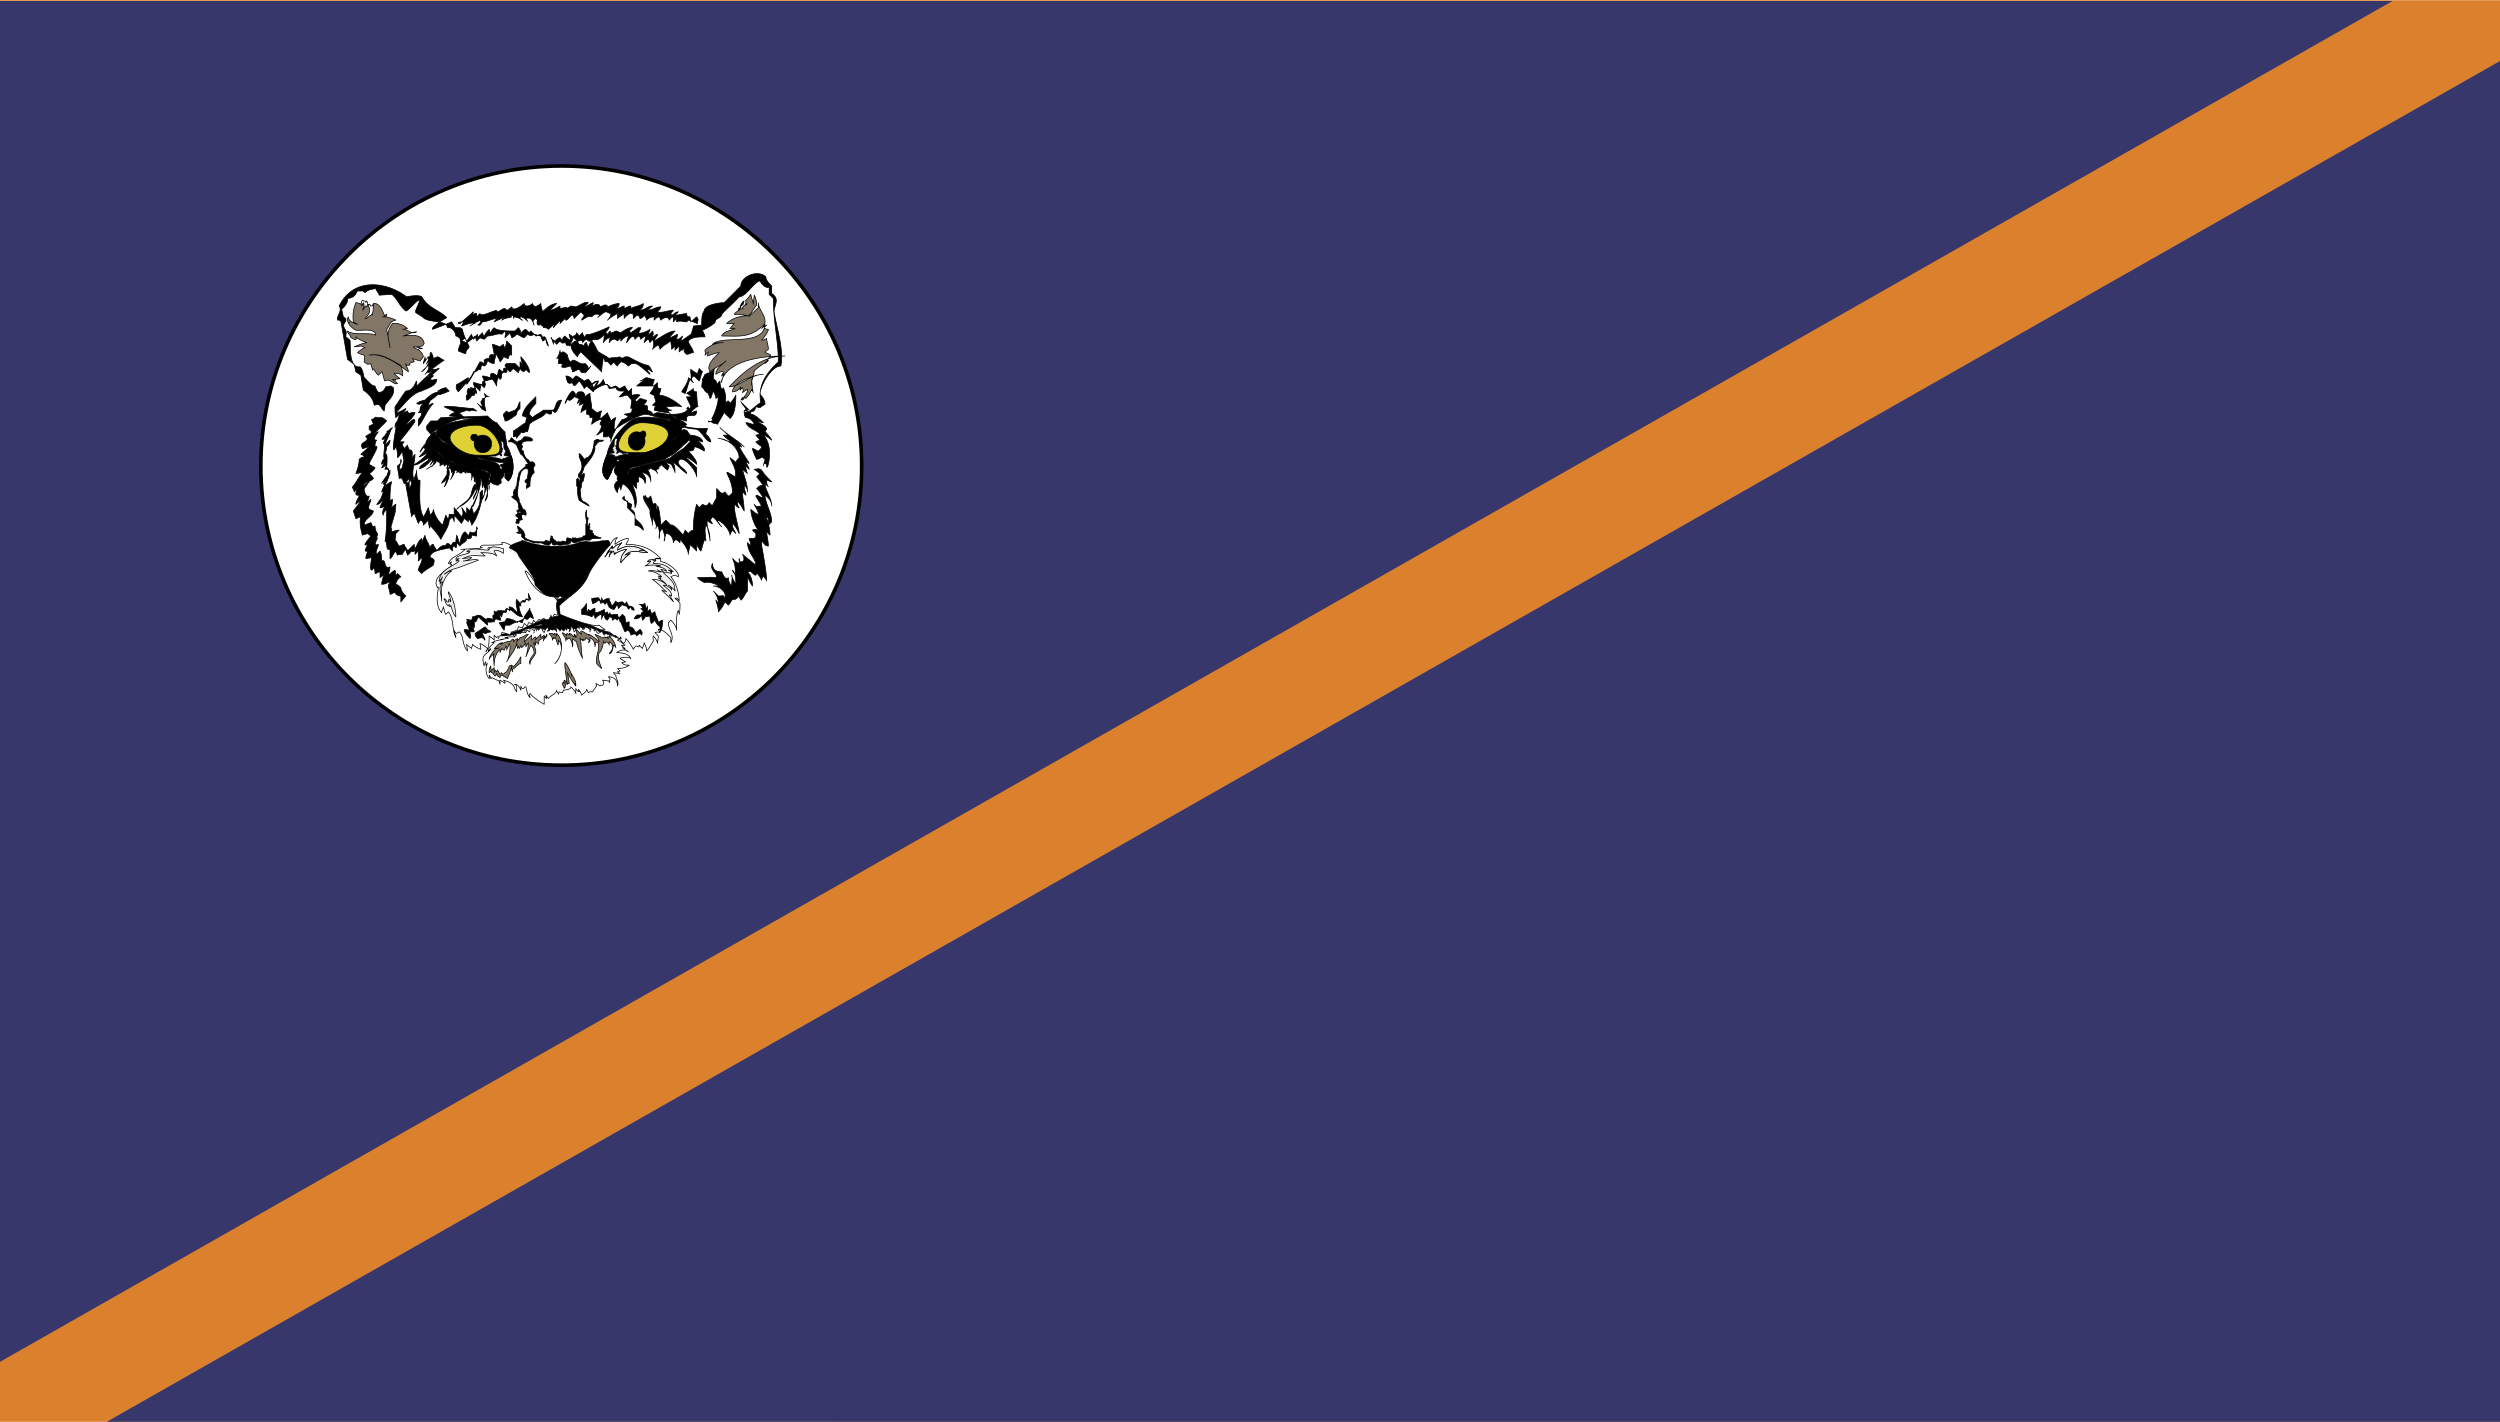 <svg xmlns="http://www.w3.org/2000/svg" width="2500" height="1422" viewBox="0 0 216 122.832"><path fill-rule="evenodd" clip-rule="evenodd" fill="#db812e" d="M0 0h216v122.832H0V0z"/><path d="M216 122.832H9.216L216 5.256v117.576zM0 .072h206.713L0 117.648V.072z" fill-rule="evenodd" clip-rule="evenodd" fill="#37376c"/><path d="M48.528 14.328c14.256 0 25.92 11.664 25.92 25.92 0 14.328-11.664 25.849-25.92 25.849-14.328 0-25.992-11.521-25.992-25.849 0-14.256 11.664-25.92 25.992-25.92z" fill-rule="evenodd" clip-rule="evenodd" fill="#fff" stroke="#000" stroke-width=".312" stroke-linecap="round" stroke-linejoin="round" stroke-miterlimit="2.613"/><path d="M39.744 27.937l1.152-1.008c0 .144-.288.432-.288.432.144-.144.288-.288.576-.288v.288l.288-.288c.072.432 1.656-.576 1.44-.144.288 0 .432-.288.72-.288l.144.144c.144 0 .432-.288.432-.288.144.432.72 0 1.08-.288 0 .288.432.288.72 0 .144.432.432.216.72 0 0 .288.144.576.144.72.288-.288.792-.72 1.224-.72l-.576.576c.288 0 .72-.288.864-.36v.216c.144 0 .792-.216.504 0 .144 0 .432-.216.432-.216.144 0 .288.072.432.072.288-.072.792-.504 1.08-.36l-.36.36c.216 0 .504-.288.792-.36 0 .072-.144.288-.144.36.288-.288.72-.288.72 0 .288-.072.432-.288.648-.072l-.216.216c.216-.144.792-.432 1.224-.432 0 .216-.144.288-.144.432.144 0 .432-.216.576-.216v.216c.072 0 .36-.216.576-.216v.216c.216-.144.792-.216 1.08-.432 0 .288-.144.432-.288.576.432 0 .648-.36 1.08-.36l-.432.36c.432 0 .72-.288 1.152-.288 0 .144-.288.432-.288.432.288.144 1.008-.144 1.368-.144l-.216.288.072.144c.145 0 .288-.288.576-.288l-.288.288c.288 0 .864-.144 1.008-.144 0 .288.144.288.288.288 0 .144.072.288.072.432l.504-.432c.216.288.072.288.072.576-.072 0-.648-.288-.792-.288l-.144.144c-.288 0-.576-.144-.864 0v-.288l-.288.288v-.433c-.145 0-.36.288-.36.288 0-.288-.432-.288-.72 0-.144-.432-.288-.288-.576 0v-.288c-.288 0-.576.144-.648.288 0-.144-.144-.288-.144-.432 0 0-.288.288-.432.288-.144-.432-.288-.288-.576 0v-.288c-.144-.432-.72.144-.792.288v-.432c-.145.144-.432.288-.576.432v-.432c-.288.144-.72.432-.864.576.144-.144.288-.288.288-.576-.144 0-.288-.144-.432-.144-.216 0-1.08.864-.504.288-.288-.144-.432-.144-.72.144-.288-.144-.576.144-.864.288 0-.144.216-.288.216-.432l-.288-.288-.576.576c-.144-.72-.432.144-.72.144l-.072-.144-.432.432c.216-.576-.432.216-.576.36 0-.144.144-.216.144-.36l-.576.504c-.144-.144-.216-.144-.432-.144 0-.144-.072-.216-.072-.36v.216c-.144-.072-.288-.36-.432-.504 0 0-.144.432.144.432l.144-.144-.432-.432c-.288.144-.288.288-.144.576-.144-.432-.288-.72-.72-.576.432.648 0-.144-.504-.144 0 .144.072.288.216.288-.216-.144-.792-.432-.792-.144.144-.432-.288-.144-.576-.144 1.008 0 0 0-.432.288l.288-.288-.936.432.216-.288c-.36 0-.792.288-1.224.288l-.216.288c-.432 0 .072 0 .072-.432a3.88 3.88 0 0 0-.936.504s.288-.216.432-.216c-.288-.145-.864.144-1.152.216 0-.072.144-.216.144-.36-.432 0-.576.145-.288.145zm9.432 1.943c.144-.288.36-.576.36-.864a.31.31 0 0 0 .288-.288l.216.288.288-.288c0 .144.144.288.144.432l.216-.288c.144.144 1.512-.432 1.944-.648 0 .216-.288.36-.288.504l.144.144.216-.288c.144.288.144.145.504 0 .144 0 .288.145.432.145.216-.145.72-.504 1.008-.432l-.288.288.144.145.648-.432h.216c0 .144-.216.432-.216.432.216.144.792-.145 1.008-.288 0 .144-.144.288-.144.432.144 0 .36-.288.36-.288.144.288 0 .288 0 .576 0 0 .288-.288.432-.288 0 .144-.288.432-.288.576.504-.288 1.296-.864 1.8-.864l-.504.576c.216 0 .648-.288.72-.288 0 .144-.072.288-.072.432.216 0 .36-.144.504-.288 0 .144-.145.288-.145.432.145 0 .216-.144.36-.144.144.288 0 .288.288.288-.144.144-.432.576-.504.648.216-.288-.288.144-.288.144v-.506l-.36.36v-.36l-.288.288c0-.288-.072-.576-.072-.72-.288.144-.648.504-.288.144-.144.144-.504.36-.648.576 0-.216-.144-.288-.144-.432-.072.144-.36.216-.504.432a.918.918 0 0 0 0-.864l-.216.288c-.144-.432-.216-.288-.504 0 0-.144.145-.432.145-.576-.145 0-.433.288-.433.288-.144-.432-.216-.288-.504 0-.144-.576-.504 0-.72.288 0-.144.144-.432.144-.576-.288 0-.504.288-.648.432v-.288l-.288.288c-.288-.288-.504-.144-.72.144 0-.144.072-.288.072-.432-.216 0-.504.288-.576.432.072-.288.072-.576.072-.72-.216.288-.576.576-.864.432-.36.144-.36.288-.648 0-.144 0-.36.288-.36.288 0-.432-.36 0-.648-.144l-.503.432zm-1.512-.72c0 .144.144.432.144.576 0-.432.144-.144.288 0l.288-.288c.216.288.216.144.504.144 0 .288.144.288.432.144 0 .432.288.792.576 1.08 0-.144.288-.432.288-.432l1.8 1.728c0-.504.144-1.008.144-1.44 0 .144.144.432.144.576.216-.144.36.145.504.288l.288-.288c0 .145.288.36.288.36 0-.072.288-.36.288-.36.288 0 .576.288.648.36l.288-.216h.288c.288 0 1.08.792 1.296.936 0-.144-.216-.216-.216-.432.216 0 .288.216.432.216-.144-.216-.216-.504-.432-.576-.36 0-1.368-.576-1.656-.72H54c-.216.144-.216.144-.504 0-.288.144-.576 0-.864.144-.36-.288-.792-.432-1.224-.792.145.072.288.36.432.504-.288-.432-.432-.936-.72-1.224a1.1 1.1 0 0 0-.288.72c0-.216-.144-.432-.144-.576-.144 0-.216.144-.216.288-.216-.144-.288-.144-.432-.144-.144-.288-.576-.72-.864-.864 0 .144.144.432.144.576-.144-.144-.432-.288-.504-.432-.216.144-.216.288-.216.432l-.216-.288c-.145 0-.432.288-.432.288-.288-.144-.432-.288-.288-.288zm1.224 3.312c.144.576.144.72.576.576.144.504.288.144.576-.144.144.144.432.576.432.648l.216-.216.576.504c.144-.288-.144-.792-.432-1.08-.144 0-.288.144-.36.144-.216-.144-.576-.432-.72-.432l-.288.288c-.144-.144-.288-.288-.576-.288zm-.504-2.232c0 .144-.145.576-.288.72.288-.144.144.145.144.433.145 0 .36 0 .36.144l-.072.072c0 .288.648 0 .792 0 0 .216.144.288.144.504.144 0 .432-.216.576-.216l.216.288h.288c.144 0 .864-1.08.288-.288 0-.288-.144-.36-.288-.504-.504.144-.648-.288-1.08-.288l-.144.144c-.144 0-.288-.432-.288-.576 0 0-.216-.288-.432-.288 0-.001-.216.287-.216-.145z" fill-rule="evenodd" clip-rule="evenodd" stroke="#000" stroke-width=".062" stroke-linecap="round" stroke-linejoin="round" stroke-miterlimit="2.613"/><path d="M53.064 37.224c0-.576 0-.72.144-1.152-.144 0-.432.288-.432.288 0-.144-.288-.576-.288-.72-.144.144-.504.432-.648.576 0-.144 0-.432.144-.72-.144 0-.288.144-.432.144l-.432-.36c0-.432-.144-.864-.144-1.296-.144 0-.432.288-.432.288 0-.145-.072-.432-.288-.432h-.216c-.144 0-.288.288-.288.432 0-.288-.144-.432-.288-.504-.288.216-.576.792-.648 1.08 0 0 .216-.288.216-.432.145.288.288.145.576-.144.144 0 .288.144.432.144 0 .145-.144.288-.144.432l.288-.288c0 .144-.144.288-.144.432.144 0 .216-.144.432-.144-.216.288-.216.576-.288.792.072-.144.36-.216.504-.36v.504c.144 0 .288 0 .288.288.432-.144.144.288.144.576.144-.144.576-.432.864-.432 0 .144-.144.288-.144.432.288.144 0 .576-.288.936.144-.072.432-.288.576-.36v.504h.36c.288-.216.432-.648.576-.504zm5.832-3.384c.144-.288.576-.792.576-1.224.432.432.144-.432.216-.72.216.216.504.288.576.432 0-.144.144-.432.144-.504l.288.288c-.144.216-.144.504-.288.792l-.432-.432c-.288.144-.288.288-.072.576l-.288-.288c-.144.288-.288 1.008-.432 1.224l-.288-.144zm1.728-.432l.216.216c0 .145.144.145.144.216l.216.144.145.432c.144 0 .216-.647.288-.647 0 .072.216.359.216.647.504-.576-.072 1.44-.36 1.729.288.144-.288.432-.288.216l.288.072c0 .144.504.144.504.216 0-.072.576-.937.576-1.08 0 .144.504.504.504.576.432-.36.504-1.296.504-2.017-.072.145-.359.576-.504.72-.144-.288-.144-.288-.432 0 .144-.576 0-1.008-.144-1.368-.144.36-.288-.145-.288-.576l-.288.288c0-.288-.144-.432-.288-.432 0-.288.072-.792.072-.936 0 .144-.36.288-.504.432 0-.144-.288.144-.288.072l-.216.432-.073.648zm-4.104 2.016c.144-.576.144-.288-.144-.432l.288-.288c0-.144-.144-.432-.144-.576-.144 0-.288-.144-.36-.144.072-.144.36-.432.36-.648h-1.512c.144-.144.576-.432.72-.576-.144 0-.288.144-.432.144.144 0 .432-.288.576-.288.072 0 .36.144.648.144 0 .144-.144.432-.144.576.144 0 .432-.288.432-.288 0 .432 0 .504.288.504 0 .216-.144.432-.144.576.576 0 1.512.576 1.944 1.008-.432-.144-.936 0-1.368 0 .144.144.288.288.504.288-.072 0-.216.072-.36.072l.288.288c.36 0 1.512 0 1.512-.648l-.144.144c.144 0 .36 0 .36-.144s-.36-.72-.36-.864h.576c-.216 0-.432-.288-.576-.288.144-.144.36-.216.576-.432 0 .216.072.288.288.288 0 .432.072 1.008.072 1.296.288-.288-.576.36-.576.504.216 0 .288-.144.504-.144 0 .72-.72.144-.864.576v.288c-.144 0-.432-.144-.72-.144-.288-.288-.576-.288-.792-.576-.432 0-1.008-.144-1.296-.216zm-1.944.216c0-.216.144-.504-.072-.36 0-.288.072-.432.072-.72l-.36-.433c-.288 0-.433.145-.72.145l.504-.503c-.36 0-.648.072-.792-.288-.144 0-.432.072-.576.072 0-.072-.144-.216-.144-.36-.36 0-.936.288-1.224.576 0-.288.288-.72.432-.864-.288 0-.432.144-.576.288.144 0 .432-.288.576-.288 0 .144-.144.288-.144.432.288-.144.432-.288.576-.576 0 .144.144.288.144.432.216 0 .36.144.504.288.144 0 .288-.145.432-.145l.288.216c.144 0 .432-.216.504-.216 0 .145.288.433.288.504l.288-.288v.576c.288 0 .432-.144.72 0l-.432.433.145.144.288-.288c.144 0 .432.145.576.145 0 .144-.288.432-.288.432.144 0 .36 0 .36.144v.288c-.001.214-1.081.07-1.369.214zm4.248-6.119c.288-.288.72-.504.937-.72 0-.216.144-.432.144-.648.144 0 .504-.072.72-.072 0-.432 0-1.008.216-1.224 0-.504 1.224-.72 1.728-.72l1.44-1.44c0-.864 1.512-1.44 2.16-.792 0 .288.288.576.504.792v.648c.792.504.144 1.08.216 1.656.216 1.296.864 3.24.576 4.608-.864 0-1.8 1.8-1.8 2.448.216.216.432.504.432.864a2.21 2.21 0 0 0-.432.288c-.144 0-.216-.072-.36-.072-.072.216-.144.504-.504.36.36-.288.648-.576.936-.72-.288-1.44.432-2.52 1.512-3.528 0-1.8-.432-3.456-.432-5.472l-.36-.36v-.577c-.36 0-.576-.216-.792-.576-.432 0-1.224 1.368-1.8 1.368-.72.792-.936.864-1.512 1.512 0 .36-.576.288-.576.72-.36.288-.72.504-1.08.648 0 .072.216.432.216.576-.504 0-1.152 0-1.44.36 0 .288.432.648.432 1.008-.216 0-.36.144-.576.144l-.216-.216v-.432h-.36c0-.072-.144-.216-.144-.288.143-.143.215-.143.215-.143zm-.144 7.127c.792.36 1.584.36 2.448.36 0 .072-.144.288-.144.504.144.072.432.432.432.648-.432 0-.792-.936-1.224-1.08-.36-.072-.936 0-1.512-.432zm-6.192 2.52c-.216.576-.72 1.584-.144 2.16 0 0 .072.072.144.072.144-.216.216-.432.36-.648 0-.288.216-.432.504-.647v-.216c-.072-.072-.072-.144-.144-.216-.36 0-.576-.072-.72-.216v-.289zm2.808 0l2.52-1.152c-.288.36-.72.72-1.152.864-.36.144-1.008.288-1.44.432 0-.072.072-.216.072-.144zm-1.8 2.304c-.576.288-.432.72-.144 1.08 0-.216.144-.504.144-.648 0 .144.144.288.144.432 0-.144.144-.432.144-.576.72.432 1.08 1.224 1.08 2.088.288-.576 0-1.512-.288-2.088l.432.432v-.576c.288.144.144-.288.144-.432.288 0 .576.288.576.576.144-.432 0-.648-.288-.936.432 0 .792.36.792.792 0-.432-.072-.72-.288-1.08.216 0 .216 0 .216-.144.216.216.504.144.648.504 0-.072-.144-.288-.144-.36.144 0 .288 0 .288-.288.144 0 .144 0 .144-.144l.576.504c0-.072.144-.216.144-.36l-.288-.288c.144 0 .432.145.504.145 0 .144.288.504.288.72 0-.288 0-.72-.288-1.008.432.288.864.792 1.296 1.08 0-.36-.864-.648-.72-1.08l.144-.144c.576-.144 1.44 1.152 1.44 1.512v-.792l-1.008-.937c.288.072.72.36 1.008.648 0-.432-.504-.864-.72-1.152.432 0 .504-.072.504-.36.288 0 .72.288.864.36.144-.216-.288-.648-.576-.936.144 0 .288.144.432.144 0-.432-.792-.576-1.08-.576l-.144.145c0 .144.144.288.144.432-.576.576-.864 1.008-1.656 1.368.216-.288.792-.576 1.08-.792 0 0-.144.432-1.08.792-1.152.432-2.52.576-3.672 1.08v.576c-.288.287-.792.287-.792.287zm.288 1.512c0 .144.216.288.433.288v.576l.647.648v.864c.288 0 .576.288.72.432 0-.432-.432-.72-.72-1.008 0-.36 0-.648-.36-.792 0-.144.072-.288.072-.432-.288-.145-.648-.288-.648-.72-.144.288 0 .144-.144.144zm10.224-8.28l.72.72c-.288-.144-.432 0-.432.216.144 0 .432-.144.576-.144v.432c0-.432.792.288 1.08.576-.144 0-.432-.144-.576-.144.144.144.864.432.864.72l-.144.144c0 .072.576.648.576.792-.144-.144-.576-.432-.72-.432 1.008 1.008.288 3.312.288 2.664 0-.288-.288-.288-.288 0 0-.144.145-.432.145-.576l-.288-.216c0 .072-.288.216-.432.216-.072-.144-.36-.72-.36-.936.144 0 .36.216.504.216 0 0 .288-.216.288-.36-.144-.144-.432-.288-.504-.432.072 0 .216-.144.36-.144l-.36-.432c.072 0 .216-.072.36-.072-.36-.432-.936-.432-1.224-1.008.288 0 .432.144.72.144 0-.144-.288-.432-.288-.432.144.144-.144-.144-.432-.144-.144-.144-.144-.432-.144-.576h.288l-.577-.792zm-8.28 8.065c.216.359.216.359.504.072 0 .144.144.432.144.72.576-.288.144.432.432.432v-.288c.144 0 .288 1.512.288 1.656l.432-.432.432.432c.216-.144.792.576 1.08.864 0-.144.144-.288.144-.432l.288.288s.216-.288.432-.288c0-.72.072-1.512.288-2.231l.216.288.288-.288c.288.144.432.144.576-.145l.288.288c0-.144.288-.576.36-.72v-.792c.288.288.432.576.72.288 0 .072.288.36.288.36.144 0 .36-.288.36-.288 0-1.44-1.224-2.304.216-1.368.216-.576-.288-1.224-.432-1.656.145.144.432.288.504.432 0-.144.288-.432.288-.432 0-.792-.936-1.656-1.8-1.656.432 0 .72.288 1.152.288-.288-.144-.576-.432-.72-.576h.432l-.72-.647c.576.576 1.512 1.08 2.088 1.656-.144-.144-.576-.432-.72-.576.145.144.864.936.288.432 0 .432 1.44 2.16.576 1.368 0 .144.288.576.288.72l-.288-.288c0 .145 0 .36.144.648l-.432-.36c.144.648.432 1.224.432 1.944 0-.288-.144-.432-.288-.576 0 .432.144.576.144.864l-.288-.288c0 .504.144 1.08.144 1.656-.144-.288-.432-.72-.576-.864 0 .144 0 .432.144.576-.144 0-.36-.288-.36-.288-.216.288.36 2.088.36 2.52-.144-.288-.36-.72-.576-.864-.072.288.216.72.288.864l-.288-.288s-.216.288-.216.432c0-.432-.72-1.296-1.152-1.296.144.144.288.432.432.576-.288-.288-.504-.72-.792-.864-.216.288-.216.288 0 .576-.216 0-.432-.288-.432-.288-.144.432.216 1.296.216 1.8 0-.432-.072-1.08-.36-1.368-.144.432 0 .936 0 1.368-.144-.432-.288.576-.432.864-.145-.144-.288-.432-.36-.576v.576l-.576-.576c0 .288-.144.576-.144.864 0-.432-.432-1.008-.72-1.296v.288c-.288-.288-.432-.36-.576 0 0-.36-.216-.792-.648-.792 0 .144-.144.432-.144.648.144-.216 0-.648-.145-1.08-.288.288-.288.432-.288.864.144-.432-.144-1.584-.288-.864.144-.288-.144-.72-.288-1.008v.72c0-.432-.216-.72-.216-1.08v-.72c0 .288.072.576.072.864 0-.576-.648-1.008-.648-1.584.144 0 .648.288.144.288.145-.002.217.142.001-.361zm10.08-2.161c.144.288.576.72.864 1.008-.144 0-.288-.144-.432-.144 0 .144 0 .432.145.576l-.288-.288c0 .576.576 1.224.576 1.944 0-.432-.288-.72-.576-.936 0 .647.576 1.512.576 2.304l-.288.288v-.576l-.288-.288c.288.432.432 1.296.432 1.728l-.288-.288c0 .288.145.792.145 1.224-.288 0-.288-.144-.576-.432v.432s.432 2.232.432 3.024v-.072s-.288-.288-.288-.432c0 .144-.144.216-.144.432 0 0-.288-.576-.432-.576l-.072.144c-.288 0-.288-.432-.72-.288.288.288.432.792.432 1.224-.144-.144-.288-.504-.432-.792v1.224c-.288.288-.288.576-.576.792 0-.072-.145-.216-.145-.36-.144.144-.288.36-.576.288-.072.072-.216.359-.36.504l-.288-.288c-.144.288-.288.576-.576.864 0-.432-.144-.72-.216-1.008l.216.288c0-.359-.144-.792-.432-1.08l.432.432c.576 0 .288-.145.576.144.144-.432-.432-1.008-1.008-1.008h.576c-.36-.144-.936-.432-1.368-.288-.144-.144-.432-.216-.576-.432.432 0 1.296-.072 1.656 0 0-.504-.648-.648-.36-1.224 0 .576.36.72.792.72.144.288.288.72.576.504 0 .288.144.576.288.72 0-.432.072-.72 0-.936 0 .216.288.648.359.792 0-.36 0-.936-.288-1.224 0 .145.216.288.216.432.072-.432 0-1.008-.216-1.44.288.288.72.72.576 0-.144.432.72.432.288-.36l1.152.936c0-.576-.72-1.08-.72-1.944l.288.288c0-.288-.144-.576-.144-.648.144 0 .576.072.576-.216v-.216l-.288-.288c.288-.144.288 0 .504 0-.36-.432-.648-1.296-.648-1.8.144.144.504.432.648.432 0-.288-.216-.576-.36-.864.216.288.36.144.648.144l-.504-.864.072-.072c.144 0 .288.216.576.216-.144-.216-.432-.648-.576-.792.144-.144.288-.288.576-.288-.144-.144-.432-.576-.576-.72l.288-.288c-.144-.072-.36-.288-.504-.36.216 0 .36-.143.648.072zM41.256 45.648c-.216.432-.36.432-.648.288 0 .144-.144.288-.144.36 0-.072-.288-.36-.288-.36-.288.144-.432.792-.432 1.08-.144-.288-.144-.504-.288-.792 0 .072-.072.36-.072.648-.288-.144-.288.144-.432.288-.144-.288-.432-.288-.432 0-.288-.144-.576.144-.792.432 0-.144-.288-.432-.288-.576-.216 0-.288.288-.288.432 0-.432-.432-.864-.432-1.224 0 .072-.288.504-.288.792v-.504c-.288.216-.432.648-.576.936 0-.144-.072-.288-.072-.432l-.576.576c0-.144-.288-.432-.288-.576-.144 0-.288.144-.432.144-.144-.144-.288-.576-.36-.432 0-.145.072-.432.072-.648l.288-.288c-.288 0-.576.145-.648.145 0-.145 0-.432-.144-.432v.288s.648-2.231.432-1.512c0-.144.072-.432.072-.72-.072 0-.36.288-.36.288 0-.144.072-.432.072-.72-.072 0-.216.145-.216.288 0-.576 0-1.368.144-1.8-.144 0-.432.288-.576.288.144-.288.432-.792.432-1.296 0 .864 0-.216-.288-.216 0-.145.145-1.44-.144-1.152 0-.072.144-.36.144-.648.145-.144.288-.288.288-.576l-.432.432c0-.144.648-1.512.432-1.224l.216-.288c-.072 0-.36.288-.504.36.432-.36-.432.576 0 .216-.144.072-.72.648-.144.36 0 .144-.144.288-.144.432.288-.288-.144 1.512.144 1.224-.144.144-.288.288-.288.576l.288-.288-.288.576c.144 0 .432-.288.432-.288 0 .144-.144.288-.144.432.648-.144 0 .648.288.36-.145.216-.432.576-.576.864l.288-.288s-.288.576 0 .288c0 .144-.288.576-.288.72.432-.432-.432 1.368 0 .504-.144.144-.288.432-.432.576.288 0 .288-.145.576-.433 0 .145-.288.576-.288.72.288 0 .432-.144.576-.288-.288.288-.432.72-.288.936 0-.216.144-.36.288-.504 0 .648 0 2.088-.144 2.736.288.144 0 .864.432.72v.792c.216-.072.216-.36.504-.648 0 .144.145.288.145.36.144-.072.288-.072.432-.072 0-.144.288-.432.288-.432 0 .144.144.432.144.504 0 0 .288-.216.288-.36.288.144.288 0 .36-.288v.576l.288-.288v.864l.288-.288c.144.288-.288.792-.288 1.08l.288.288c.288-.288.576-.432.792-.576l.216-.144s.072-.288.072-.36c0-.216-.288-.288-.36-.288 0-.72 1.512-.72 1.656-.864l.288.288c0-.144 0-.432.144-.432l.145.144c.072 0 .072-.288.072-.432l.288.288c.144-.288.576-.288.576-.648.288.072.432 0 .432-.288.144 0 .288.072.432.072v-.792l.07.144zm-4.104-14.832c0-.864.288 0 .288.144.072 0 .288-.144.36-.144.144 0 .432.288.576.288-.432.288-1.152.792-1.368 1.08.216-.072.72-.36.936-.36l-.72.648c.504-.144 0 .144-.072.288.288.144.288 0 .576 0 0 .576-.864.792-1.296 1.008-.936.216-1.656 1.368-2.232 1.872.288 0 .576-.216.864-.36 0 .144-.288.36-.288.504 0 0 .288-.288.432-.288.144.432.288 0 .648.144-.072.288-.504.72-.792 1.008.288 0 .504-.432.72-.432l.072.144c0 .144-1.224 1.656-1.368 1.8h.432c-.144.144-.288.432-.432.576l.288-.288.144.288.288-.288c0 .144.144.288.144.432.432-.144.216.648.216.792 0-.144.288-.432.288-.432 0 .72-.36 1.584-.072 2.232 0-.288.216-.576.216-.864 0 .288 0 1.008.288.864 0 1.008-.144 2.376.288 3.168.145-.144.288-.504.433-.792 0 .144.144.432.144.648.072-.072.288-.216.288-.504.072.432.36.936.792 1.368l.288-.864.144.288c.144 0 .144-.288.144-.36h.432v-.576l.648.792c.144-.216.144-.504 0-.792.144.144.288.432.432.576v-.576l.288.288c0-.144.144-.288.144-.432 0 .288.144.432.144.72.648-.72.576-1.008.576-1.872l.216-.216c0 .145-.144.433-.144.504 0-.072.144-.288.144-.36 0 .792-.432 2.304-.936 2.88 0-.144-.288-.864-.288-.288-.288-.288-.288-.144-.288-.432 0 .144-.288.432-.288.576l-.648-.72v.576c0-.144-.144-.288-.144-.432l-.288.288c0 .576-.576 1.296-.72 1.656-.288-.504-.576-.792-.936-1.224 0 .72-.144-.288-.144-.432l-.433.432c0-.432-.288-.576-.432-.144l-.36-.936c0 .144-.216.216-.216.36l-.504-2.736c0-.288.144-.432.288-.576v.864c.216-.288.216-.432.144-.72-.144.144-.288.288-.576.288-.144-.288-.144-.576-.432-.432 0-.216-.144-.792-.144-1.08.144-.144.432-.288.288-.576 0 .288-.144.72-.144.936l.288-.216c0-.288.144-.576.144-.864 0 .576-.144-.36-.144-.576-.144.216-.288.504-.432.576 0-.288 0-.648-.145-.936-.504 1.08 0-1.656.145-2.232-.145.144-.216.288-.216.576.072-.288.36-.864.36-1.152l-.288.288c-.072-.288-.072-.648-.072-.936.216-.288.648-1.008.936-1.368.936.001.936-1.584.936-.432l1.224-1.152c-.216.144-.504.576-.648.72.288-.144.648-.72.937-1.008-.288 0-.648.288-.792.432.144-.144.432-.504.288-.792l-.576.576c.432-.288.576-.72.72-1.008-.72.72 0 .144-.144-.288-.145.144-.288.432-.433.576 0-.145.145-.433.145-.576-.001.577.287-.144.431 0zm.576 6.48c-.432.216-.792.504-.936.936v.072c-.216.216-.36.432-.504.72 0 .072.216-.288.288-.36l-.072.072.144-.144v.072l.072-.072c0 .072 0 .144-.072.144.072 0 .144-.072.144-.072-.072.288-.36.576-.576.792.144 0 .576-.288.72-.36-.216.432-.864.864-1.224 1.08.144 0 .288-.072.36-.072.288-.145.937-.504 1.08-.792-.072.144-.144.216-.288.36l.216-.216c0 .072-.072.216-.072.288 0-.072.144-.144.144-.144s-.072.144-.144.144c-.145.144-.576.36-.72.576v.072l-.072.072c.432 0 .936-.576 1.152-.864-.144.144-.216.288 0 .072v.144s.072-.072.072-.144c-.072.216-.216.36-.288.504l.432-.504c-.072.216-.144.432-.216.576-.144.072-.359.145-.504.288.216-.216.792-.36.864-.792l.072.072v.072h.144v.072l.072-.072v.36l.216-.36c0 .072-.072.144-.072.288.072-.072.144-.144.144-.216 0 .072 0 .216.072.145v.144c.072 0 .072-.072.072-.144l.072.072s.072-.072.072-.144c.072.072.072.288 0 .432 0-.072.072-.072.072-.072 0-.072.072-.216.144-.288v.288c0 .144-.144.359-.144.432-.072.36-.432.648-.504.936 0-.072.216-.144.288-.216.216-.36.216-.72.216-1.151.36.359 0 1.368-.288 1.656.288-.504.216-1.08.288-1.656h.144c.144 0 .216.359.216.432v-.216.216c0-.072.072-.144.072-.216.144.36-.36 1.152-.072.648.072-.144.36-.504.216-.648.145 0 .216.072.288.072l-.072.144c.072 0 .072-.144.144-.216v.144c.072-.072.072-.072.072-.144v.216c.144 0 .144-.072.144-.144v.216c.072-.072.216-.145.216-.288v.144l.072-.072.072.144v-.072l.072.072v.072l.072-.288c0 .072.072.144.072.216h.144c.072 0 .072 0 .072-.072.216.288.144.288.144.648v.072c0-.144.072-.288.072-.432.216.216.145.36.145.576.072-.072.072-.216.072-.36 0 .072.144.576.072.792-.144.72-.792 1.44-1.44 1.728-.073.07-.073.142-.145.142l-.072.072c.36-.432 1.008-.648 1.224-1.224.072-.216.144-.72.36-.937.072.216.072.36.072.504 0-.072.072-.216.072-.288.144.36-.288.72-.288 1.08.144-.359.36-.647.36-1.08.216.432-.216 1.296-.36 1.656 0 0-.144.072-.144.144.36-.792.792-1.584.792-2.52.144.216.072.504.144.792 0-.072.072-.216.072-.288.072.072.072.216.072.288 0-.072.072-.072.072-.144 0 .432 0 1.008-.432 1.368.216-.36.648-.936.432-1.44.216.36.36 1.008 0 1.368.144-.36.432-1.224.072-1.512l.144.144v-.144c.216.216.144.288.144.504 0-.216 0-.432-.144-.576.072 0 .144.072.216.144 0-.072-.144-.144-.144-.216l.072.072.072-.072c0-.072-.144-.144-.144-.288.144-.072.144-.216.144-.432 0-.072-.144-.072-.144-.072h-.144c-.072-.144-.216-.144-.288-.144-.288-.144-.864-.288-1.152-.288.288 0 .576.144.864.144-.216.144-.72-.288-.936-.144h.216c-.072 0-.216-.072-.216-.145-.432 0-.792-.072-1.152-.216a.776.776 0 0 1-.504-.216l-.576-.288c-.144-.072-.36-.36-.432-.432.144.216.432.288.576.432-.072-.072-.432-.216-.144-.072-.216-.144-.432-.36-.648-.576.072.072.145.072.216.144-.288-.288-.576-.504-.864-.792v-.288c.072-.142.36-.646.72-.646zm4.68 2.448c-.647 0-1.439-.36-2.088-.648l-1.296-.432-.288-.216h.072l.072.072c.36 0 .792.432 1.152.576.216.072.504.288.72.288.216.144.648.144.864.216.216.072.504.144.648.144 0 0 .144.072.144 0zm1.728-.432c.288.647.288 1.728-.216 2.231l-.288-.288v-.432c-.144 0-.216-.144-.36-.144 0-.072.144-.216.144-.288l-.216-.215c.288-.072.72-.288.936-.864zm-3.6-9.36c-.216-.504-.504-1.008-.576-1.512l-.216-.144h-.432c0-.072-.216-.36-.288-.504-.144.072-1.584.648-1.656.648 0-.072-.144-.216 1.225-1.008-.504-.576-1.656-.864-2.088-1.728-.144-.288-1.08-.144-1.368-.072-1.944-1.44-4.68-1.584-5.832.792.288.432-.216.792-.144 1.224.072-.072.216.072.288.072l.576 3.312.576.432.144.648.432.288.216 1.296c.432.288.864.72.936 1.296l.36-.072c.288.216.288.432.504.576 0-.072.072-.288.072-.504.36-.504.864-.864.72-1.512l-.216-.145-.432.072s-.216.432-.36.432l-.216.072c-.145 0-.36-.504-.36-.576-.36 0-.72-.576-.936-.72-.072-.288-.144-.792-.36-.936-1.008.144-.792-1.872-.864-2.304l-.36-.288c0-.144.072-.432 0-.504 0-.072-.216-.36-.216-.504l.216-.36v-.216l-.216-.144-.144-.648c.216-.216.576-.576.504-.936.576-.072.648-.288.864-.648h.36c.072-.072.288.145.288.145.288-.288.648-.288.936-.36 0 .144.288.432.288.576l1.08-.072c.432.288.72 1.08 1.224 1.44.216 0 .936-.936 1.152-.936.144.072-.432.936-.288 1.08l.576.36c.432.576 2.088.216 2.16.936.432-.072.72.432.72.72.144 0 .36.216.36.216l.072.432c-.072.072-.216.432-.216.648.216.072.432.216.648.216-.001-.36.215-.36.287-.576zm-.36 6.12c-.145 0-.432-.432-.576-.432.144 0 .72-.144.576-.216.144 0 .288.072.432.072l.144-.072c.144 0 .288.072.432.072l-.288-.216c-.576 0-2.232-.288-2.52-.144.288.144.72.288 1.008.504-.288 0-.432.144-.576.288.432 0 .576.144 1.368.144zm.144-1.511c.144 0 .432-.288.432-.433.432.145.144-.359.432-.144 0-.216-.144-.432-.144-.648l.432.433c0-.216.072-.433.072-.576l.288.288c.144-.288.144-.288 0-.576.288 0 .432-.144.72-.144.144.144.288.432.36.576 0-.144 0-.72.216-.72l.072.143c.145 0 .145-.432.145-.432.144-.432.576.144.432-.504l.288.288.288-.288.432.36c0-.072.145-.288.145-.36.216.288.36.36.504.072l.288.288c.144-.288-.432-1.08-.72-1.368 0 .288.144.576.144.792 0-.072-.216-.36-.216-.36v.576l-.432-.432h-.72l-.144.144c0 .072.144.288.144.36-.144-.072-.288-.288-.288.216-.144 0-.288-.216-.36-.216-.216.432 0 .288-.216.576-.216-.288-.648-.36-.504.144-.144 0-.432-.144-.72-.144 0 .144.144.288.144.432-.144 0-.144.144-.144.288-.432 0-.504-.144-.792-.144 0 .144.144.432.144.504-.144 0-.288-.072-.432-.072 0 0 .288.288.288.36 0 0-.288-.288-.432-.288-.144.288-.144.288 0 .576-.29-.144-.146.288-.146.433zm1.656.935c-.504-.216-.288-.216-.72-.648 0 0 .288.288.432.288 0-.144-.144-.288-.144-.432 0 0 .144-.144.144-.288.288 0 .288-.144.144-.432 0 0 .288.288.432.288-.576-.144-.432.576-.288 1.224zm2.232-4.968v-.648l-.432-.432c0 .288-.144.504-.144.72 0-.216-.144-.288-.144-.432l-.288.216c-.072 0-.504-.216-.647-.216 0 .216.144.648.144.936-.288-.144-.432 0-.432.288-.144 0-.288 0-.432.145v.504c0-.216-.144-.36-.36-.36-.216.36-.864 1.656-1.152 1.944 0-.144.144-.432.144-.576-.288.144-.864.576-1.008.576-.072.288-.072.36.144.648.288-.36 1.296-1.368 1.296-1.728.288.072.288-.216.648-.216 0-.072 0-.36.144-.36l.144.072c.144 0 .288-.36.288-.504.144.144.288.288.576.288 0-.288.144-.576.144-.864.072.144.36.576.36.72 0 0 .288-.288.288-.432.144 0 .288.144.432.144 0-.144.144-.432.288-.288v-.145h-.001zm.432 7.344c0-.144.36-.36.36-.576.288.216.288-.072.576 0 0-.072.145-.36.145-.648.432-.432 1.224-.576 1.44-1.008.072 0 .504.288.504 0v-.216l.288.216c.288-.216.432-.792.576-1.08-.576 0-.432.576-.72.864h-.864c-.216.216-.648.36-.936.648l-.288-.288c0-.288.288-.648.576-.936v-.576l-.432.432c-.288.288-.72.792-.72 1.224.144 0 .288.144.432.144-.144.144-.144.288-.144.432-.288.144-.792.576-1.08.72v.504c.143.001.287-.144.287.144zm-.864-1.512c.288-.144.72-.432.864-.576 0-.288.144-.36.288-.504v-.576c-.145.144-.145.432-.288.576l-.144.144-.576.216-.144-.144-.288.288c0 .144.144.432.144.576h.144zM37.8 33.769c.144 0 .288 0 .288.072-.576 0-.936.288-1.368.72-.145 0-.576.144-.72.288.288.144.288 0 .576 0-.144.144-.288.288-.288.576l.288-.288c-.144.144-.288.36-.432.504h.288c0 .288-.144.432-.288.576v.576c.432-.432.72-1.368 1.296-1.944-.216 0-.288.144-.432.144 0-.144.144-.288.144-.432-.288.288.648-.433.792-.576-.216.288.864-.216.864-.216l-.288-.289c-.432.072-.72.36-.72.289zm2.52-4.177c.288-.144.576-.432.72-.576 0 .144.144.288.144.432l.288-.288c.216.144.072 0 .36.144l.288-.288c.432 0 1.008-.288 1.224-.144l.288-.288c.144.288 0 .288 0 .576l.432-.432c0 .144.144.288.144.432.144 0 .432-.288.432-.288.144 0 .504.288.648.288l.288-.288c.288.144.288.144.576 0 .144 0 .432.144.576.144 0 .144.144.288.144.432.072 0 .288-.144.288-.288 0 .288.072.576.216.72 0-.144-.432-1.296-.432-.576 0-.144-.216-.432-.216-.432-.144 0-.288.144-.432.144l-.432-.432-.144.145-.288-.288c-.144 0-.432.288-.432.432 0-.288-.072-.432-.216-.576l-.288.288c-.576 0-1.584 0-1.8-.288-.144.144-.288.288-.288.576 0-.144-.144-.288-.144-.432-.144.144-.432.432-.432.72 0-.144-.144-.288-.144-.432l-.432.432v-.288l-.36.432c0-.144-.144-.288-.144-.432-.144.144-.288.432-.432.576-.144-.288-.144-.288-.432 0l.432.143zm-7.704 6.48h.36c.144 0 .432.288.432.288l-.432.432-.72.72c.144 0 .288-.216.432-.216-.144.216-.576.72-.144.72-.144.144-.144.432-.144.576.576-.288-.504 1.224-.504 1.512l.504.288c0 .144-.648.72-.504.432 0 .144.36.36.36.504-.216.288-.792.288-.936.72.144-.144.432-.288.576-.432-.144.144-.288.432-.432.576 0 .288.144.792.432.648 0 .144-.144.432-.144.576l.288-.288c0 .288-.288.576-.144.864l.36.144c-.072.504-.792.648-.792 1.224l.576-.216c.144.216.072.432.36.288 0 .216.072.504.216.648 0 .216-.072.216-.072.432.288-.288-.504.792.144.504 0 .288-.288.576-.144.864l.288-.288c.144.288.144.576.144.864.432-.216.144.792.72.504 0 .288-.144.576-.144.72.144-.144.36-.288.576-.432.072.288.072.288 0 .576l.216-.288.288.288c-.144.072-.432.36-.432.648.145 0 .432.288.432.288 0 .288.288.576.432.72-.144.144-.288.36-.432.504v-.504c-.288 0-.432-.145-.504-.288-.216 0-.288.144-.432.144 0-.288-.144-.576-.144-.72s.144-.288.144-.432a1.1 1.1 0 0 1-.72.288c0-.288.144-.576.144-.792l-.288.216v-.504c-.144 0-.288.144-.432.144 0-.144 0-.432-.144-.432l-.144.144c-.216 0 0-1.008 0-1.08-.072 0-.36.072-.504.072 0-.288.144-.504.144-.648-.432.144 0-.432 0-.576-.576.288.144-.504.288-.72l-.288-.216c-.288.144-.144 0-.432.144-.144-.432-.288-1.152-.144-1.584-.145 0-.288.144-.432.144l-.216-.648.648-.864c-.145 0-.432.288-.432.288 0-.288.288-.576.288-.792-.432.072-.288-.288-.144-.576l-.288.288c0-.145-.144-.288-.144-.432.288-.288.576-.936.864-1.224-.144 0-.432.072-.576.072.144-.36.288-.792.288-1.224.145-.144.288-.216.576-.216-.144 0-.288-.216-.432-.216l.72-.648c-.144 0-.432.144-.576.144-.288-.576.288-.432.432-.864l-.144-.144c0-.145.432-.216.504-.432l-.216-.216v-.288c.144 0 .216-.144.36-.144 0-.144-.144-.288-.144-.432.288 0 .216-.288.504-.144z" fill-rule="evenodd" clip-rule="evenodd" stroke="#000" stroke-width=".062" stroke-linecap="round" stroke-linejoin="round" stroke-miterlimit="2.613"/><path d="M48.096 47.16c.576.072 1.584-.144 2.016-.36.144 0 .36 0 .504-.072.432.216 1.368-.072 1.944-.072l.144.216v.216c-.216.288-.504.504-.648.792-.576 1.44-1.224 2.88-2.448 3.744l-.216.145c-.36 0-.864-.145-1.008-.288l-.145.144c-1.152 0-1.296-.36-2.016-1.08 0-.648-.576-1.152-1.08-1.656 0-.432-.36-1.008-.72-1.296h-.288c0-.144-.072-.288-.072-.432.36-.288.72-.288 1.08-.504.865.36 2.233.575 2.953.503z" fill-rule="evenodd" clip-rule="evenodd" stroke="#000" stroke-width=".031" stroke-linecap="round" stroke-linejoin="round" stroke-miterlimit="2.613"/><path d="M48.816 51.696c-.072 0-.216.144-.288.144 0 .504.144.936.144 1.368 1.224 0 2.88 1.224 4.104 1.44.216 0 .648.144.864.144l-.144.145c-.576 0-1.584-.145-2.016-.576-.504 0-1.008-.432-1.44-.432V54c-1.008-.072-2.376-.864-1.872-2.16l.072-.072c.072.001.504-.072.576-.072z" fill-rule="evenodd" clip-rule="evenodd" stroke="#000" stroke-width=".031" stroke-linecap="round" stroke-linejoin="round" stroke-miterlimit="2.613"/><path d="M48.024 51.696c.072 0 .288.144.36.144 0 .504-.145.936-.145 1.368-1.296 0-2.952 1.224-4.104 1.44-.288 0-.648.144-.937.144l.145.145c.647 0 1.656-.145 2.016-.576.504 0 1.008-.432 1.44-.432l.073.071c1.008-.072 2.376-.864 1.872-2.16l-.144-.071s-.504-.073-.576-.073z" fill-rule="evenodd" clip-rule="evenodd" stroke="#000" stroke-width=".031" stroke-linecap="round" stroke-linejoin="round" stroke-miterlimit="2.613"/><path d="M45.72 54.216c1.08.144 2.592.36 3.6.144.144 0 .36-.072.504 0h.145c.288-.072.72-.072 1.008-.144-.288-.144-.936-.36-1.296-.36-.216-.144-.648-.288-.792-.432h-.072c0-.144-.144-.504-.144-.504s-.216.144-.288.144c-.001.936-2.161.936-2.665 1.152zM47.88 51.769c.144 0 .216.216.36.288.072 0 .288.072.288.072l.072-.072c.144 0 .504 0 .504-.288-.216 0-.36-.145-.576-.145a.691.691 0 0 1-.648.145z" fill-rule="evenodd" clip-rule="evenodd" stroke="#000" stroke-width=".031" stroke-linecap="round" stroke-linejoin="round" stroke-miterlimit="2.613"/><path d="M48.384 54.504c0-.072-.145-.144-.145-.216-.072 0-.144-.072-.216-.072 0 .072.072.144.072.216v.144c0-.216-.36-.216-.36-.144-.072-.072-.072-.072-.216-.072a.155.155 0 0 1-.144.144v-.288c-.216 0-.288.216-.36.432-.072-.072-.216-.288-.216-.432-.072 0-.216.144-.288.216v-.144c-.072.072-.145.072-.145.216v-.216c-.072 0-.144.072-.144.072l-.072.144c0-.072-.216-.144-.36-.288v.288l-.072.072-.145-.144c-.072 0-.216 0-.288.072.072 0 .072.072.144.144-.144 0-.36-.072-.504 0l.075.072h-.432c0 .072.072.072 0 .216-.072-.145-.072-.145-.216-.072l.144.144c-.288 0-.72 0-.864.072h.216l.072.072c-.216 0-.432.072-.648.072h.216c-.288.072-.648.072-.936.288l.144-.072s-.144.072-.216.072h.216c-.216.216-.504.432-.504.72l.216-.216c0 .216-.576.504-.647.72-.072.216 0 .576.072.792a.55.55 0 0 1 .144-.36v.288l.144-.144c-.216.36-.144 1.008.144 1.296.072-.072 0-.144 0-.288a.546.546 0 0 1 .144.288c.072 0 .072-.072.072-.072.216.072.432.216.648.288 0 .144.072.216.072.288v-.36c.145.072.36.216.432.288 0-.144 0-.216-.144-.288.504.145.864.288 1.008.792l.144.216c0-.216.072-.648-.216-.648.36 0 .432.216.576.504v-.36s.072.216.144.216h.072c.072 0 .072-.144.216-.144.072.288.144.72.36.936 0-.144-.072-.216 0-.36.288.36.864.72 1.224.936v-.72c0 .072.144.144.216.216 0-.072-.072-.216-.072-.288.072.072.144.216.216.288.144-.216.72-.432.72-.72 0 .144.144.216.144.36 0-.072.072-.144.072-.216l.144.072h.143c0-.072.072-.144.072-.216.144 0 .72-.072.648-.288.144.144.432.432.432.576v-.432c0 .072.144.216.288.288 0-.072-.072-.144-.072-.216.144.145.216.288.288.504.144-.144.432-.288.432-.504l.144.288.144-.072h.216c.144-.216.288-.432.36-.504 0-.072-.072-.144-.072-.216.144.072.288.144.36.216l.072-.072c.072 0 .144.072.216-.072v-.288l-.072-.072c.144 0 .432.072.576.072 0 .36.072-.144.072-.216l-.144-.144c.504 0 .792.288.792.792.144-.432-.144-.576-.144-.936-.144-.072-.144-.144-.216-.216.072 0 .432.072.576.072-.144-.072-.144-.072-.216-.144.072-.072.144 0 .216-.072l-.216-.216c.36 0 .72-.072 1.008-.288-.288 0-.432 0-.648-.216.072 0 .288-.072.36-.072-.072 0-.36-.216-.504-.288.216-.144.72-.144.936 0-.216-.432-.792-.504-1.224-.504.216-.216.792-.36 1.008-.072-.144-.072-.36-.288-.504-.36.072.072.145.072.216.072-.144-.144-.288-.216-.288-.288.072 0 .144.072.288 0-.216-.145-.432-.36-.648-.432a.55.55 0 0 1 .36-.144c-.216 0-.576-.072-.72-.216h-.216l-.144.072c0-.072.072-.216.072-.288-.072.072-.216.144-.288 0-.072 0-.216.072-.216.144a.55.55 0 0 1-.144-.36c-.072.072-.288.144-.36.216a.396.396 0 0 1-.216-.36l-.144.144v-.144s-.216-.144-.288-.144v.216c-.144-.216-.504-.288-.72-.36l.216.144c-.072.144-.072.144-.216.144 0-.144-.144-.216-.288-.216v.216s0-.144-.072-.144h-.072c-.072 0-.216.36-.288.36-.072-.216-.072-.36-.36-.504.072.072.072.144.072.288l-.144.216c0-.072.072-.144.072-.216-.072 0-.216-.144-.216-.144 0 .072-.072.144-.072.216-.072-.072-.072-.144-.144-.144 0 .072-.072.216-.144.216 0 0-.072-.144-.144-.216 0 .072-.072.072-.072.144-.072 0-.072.072-.072-.072v.144zm4.32-7.416c.144-.288.36-.648.648-.648-.144.072-.216.36-.216.576.288-.216.72-.504 1.152-.504 0 .288-.144.36-.216.504 1.224 0 2.088.288 3.024 1.224-.288 0-.216-.072-.504 0 .216 0 .216.072.432 0 0 .072.072.216.072.288.36-.072 1.656.792 1.512 1.296a.54.54 0 0 0-.648 0c.432.432.72 1.44.72 2.088-.072-.144-.216-.36-.36-.216 0 0 .36.288.144.072l.288.359c0 .288 0 .72-.072.937 0-.144-.072-.216-.072-.36-.216.432-.144 1.152-.144 1.728 0-.288-.288-.648-.504-.864l-.216.216c0 .648.576 1.08.216 1.728v-.432c-.216-.216-.648-.72-1.08-.72 0 .072.144.216.144.288-.216-.072-.216-.072-.432 0l.288.288c0 .216-.072.432-.072.647 0-.216-.216-.504-.36-.647-.072.216 0 .216 0 .432-.144.216-.36.648-.576.864 0-.36-.144-.504-.216-.72 0 .216-.144.36-.144.504l-.288-.288c0 .288-.072.072-.288.072 0 0-.216.216-.216.288-.144-.288-.432-.72-.648-.936 0 .216-.072.36-.216.432a3.413 3.413 0 0 0-.72-.72c.432.432-.432-.216-.504-.288.072.072-.576-.144-.648-.144.072 0 .216-.072.288-.072-.072 0-.36-.216-.504-.36-.576.216-2.88-.72-3.384-.936 0-.216-.072-.504-.072-.72.792-.864 1.944-1.296 2.52-2.664.288-.792 1.872-2.664 1.872-2.592zm-8.496.072c-.216-.144-.576-.36-.864-.288l.072.144c-.288.072-1.296.072-1.728.072-.144.072-.36.216 0 .216-.144 0-.216.072-.36.072l-1.512.072h.36c-.504.576-1.152.576-1.44 1.224.144 0 .216-.144.288-.144l-.144.216h.144c0 .36-1.656.936-1.296 1.872l.072.144c.288-.36-.433 1.368.36 2.16 0-.216.144-.36.144-.504.072.216.072.432.216.648l.216-.216c.504.576.288 1.512.648 2.232 0-.216-.145-.432-.145-.648 0 .144.216.288.216.288l.216-.144c.432.36.216 1.08.72 1.656 0-.144-.072-.36-.072-.576.072.144.288.216.432.36 0-.144.072-.216.072-.36.216.216.504.36.72.432 0-.216-.072-.432-.072-.504.216.072.504.288.648.432 0 .072-.144.216-.144.288.288-.288.288-.936.288-1.368.144.144.36.216.432.36v-.432l.216.216c.144-.144.216-.144.36-.144 0-.072.072-.216.072-.288.216 0 .504.072.72.216 0-.144.144-.216.144-.288.216 0 .288-.144.504-.144 0-.072.072-.216.072-.288.145 0 .216.072.36.072 0-.072.144-.216.144-.36.072 0 .288.288.288.288 0-.145.072-.288.072-.36.072 0 .216.072.36.072 0-.072.072-.144.072-.288l.216.216.288-.288.144.072.216-.144c.072 0 .288.144.288.144 0-.072.144-.072.216-.072 0-.072.145-.216.145-.36l.144.288c0-.144.144-.288.144-.36.072 0 .216.072.288.072 0-.432-.216-.792 0-1.224l-.288-.36c-1.296 0-2.16-1.296-2.52-2.232.288 0 .648.72.864.936 0-.36-1.296-2.016-1.44-2.304-.072-.36-.576-.504-.792-.648.216-.288.216-.216.216-.144z" fill-rule="evenodd" clip-rule="evenodd" fill="#fff" stroke="#000" stroke-width=".062" stroke-linecap="round" stroke-linejoin="round" stroke-miterlimit="2.613"/><path d="M42.408 57.528c-.144.216-.144.36-.144.576 0 0 .144-.072.144-.145l.072.145c.072 0 .216.216.288.288.072 0 .144-.145.144-.216.072.072.072.072.072.216.072 0 .144.072.216.144 0-.072.072-.144.072-.216.144 0 .432.216.576.288.072-.216.36-.864.36-1.08 0 .144 0 .36.072.504v-.216c.216-.072.504-.504.72-.504v-.576c-.216.36-.288.504-.648.864l-.144-.144c-.072 0-.144.072-.216.072 0 .144-.288.648-.36.576l-.144.144s-.144-.072-.144-.144l-.144.144c-.072-.144-.144-.288-.216-.36l-.072.144-.144-.144c-.072.072-.072.144-.072.216v-.432l-.216.216c-.072-.072-.072-.144-.072-.36zm6.408 1.872c0-.144.072-.288.072-.432.072.072.072.144.144.144v-.144c0 .072.072.072.145.072 0-.216-.216-1.224-.145-.936.145.288.504.936.72 1.152 0-.072 0-.144-.072-.216l.072.072c0-.36-.288-.72-.432-1.008 0 .072.072.144.072.288 0-.216-.432-1.08-.576-1.152-.072.288.144 1.296.144 1.656l-.216-.145v.288l-.072-.144-.072.145v.072c0 .072.144.216.144.36 0-.072.072-.144.072-.072zm-.216-4.68c.144.288.288.36.288.648 0-.072.072-.216.072-.288l.072.144.145-.144c.144.216.288.432.288.792.072-.216 0-.432 0-.72.072.072.216.216.36.288 0 .432.648 1.728.504 1.368-.144-.504-.072-1.224-.216-1.656-.072-.144.144.144.288.216 0-.072-.072-.144-.072-.144.072 0 .144.072.216.072 0-.072.072-.144.072-.216l.288.216c0 .144-.072.216-.072.216.144-.072.144-.144.144-.216v-.216c.288.144.432.432.432.792 0-.072.072-.288.072-.432 0 .072.216.072.216.144.144.576-.288 1.152-.144 1.729.072.144.36.36.432.432-.144-.432-.288-.648-.288-1.224 0 0 .072-.072.072-.145.216-.144.36-.647.36-1.008 0 .072.072.144.144.216 0-.072.072-.072.072-.144a.31.31 0 0 1 .288.288v-.288c.504.288.288.72 0 1.008.216.072.36-.504.36-.72.072 0 .216.144.216.216-.072-.432-.216-.648-.504-.936h-.216c0 .072.072.072.072.144 0 0-.36-.216-.216-.072-.072 0-.145-.072-.145-.072-.072.216-.216 0-.792-.216.145.216.36.432.36.648-.144-.144-.792-.72-1.008-.648l.144.072c-.216-.072-.504-.36-.72-.36 0 .072 0 .216.072.288-.144-.072-.288-.288-.504-.432 0 .216.216.432 0 .72 0-.144-.072-.288-.144-.288 0 .072.072.216.072.216s0-.072-.072-.144c0 .072-.072.144-.072.144-.072-.144-.216-.288-.36-.288 0 0 .072.072.072.144-.144-.072-.216-.144-.288-.144v.216c-.072-.145-.216-.216-.36-.288v.072zm-1.08.072c.144.216.216.288.216.504 0-.072.072-.144.072-.216.072.144.144.072.144-.072.216.432.288 1.152.288.288.504.504.216 1.512-.288 2.016.648-.576.792-2.016.144-2.592v.216c0-.145-.144-.216-.216-.216v.144l-.144-.144h-.288c0 .072 0 .072.072.072zm-.792 0l-.504.504c.216-.216 0-.288 0-.288l-.288.288v-.432l-.648.576c0-.216.144-.432.36-.648-.216 0-.504.288-.72.288-.072.144-.216.216-.288.36a.544.544 0 0 0 .072-.288l-.072.072c-.072 0-.216.072-.288.216v-.216c-.144 0-.144.072-.288.216-.072-.216-1.296.504-.648.072-.432.072-.432.288-.72.504.144 0 .288 0 .432-.072 0 .072-.144.072-.144.072-.288 0-.72.72-.72.936.072-.216.288-.36.432-.504l-.072.216.072.864c0-.504.072-1.008.504-1.44v.288c0-.072.145-.288.145-.36 0 0 .144.144.216.144.072-.144.144-.288.144-.36l.072.072v.288c0-.144.216-.36.216-.576 0 .072.072.145.072.216 0 .432-.072 1.008-.288 1.368.216-.432.864-1.152.864-1.656 0 .216.072.432.072.504 0 0 .072-.144.072-.216 0 .072.072.144.072.216.071-.072.143-.216.143-.287 0 .072.072.144.072.216.144-.144.288-.216.288-.432.072.072.072.216.072.36l.216-.36c0 .36-.072.792-.216 1.224l.432-1.008c.216.216.288.432.288.72-.216.288-.504.648-.36.936 0-.432.432-.648.504-1.08 0-.216-.144-.504-.144-.648l-.072-.144.216.216c0-.145-.072-.216-.072-.288.144.072.288.144.288.216 0-.144.072-.288.072-.36a2.24 2.24 0 0 0 .432-.288c0 .072-.072.216-.072.36 0-.216.432-.36.288-.576a.546.546 0 0 1-.144.288c0-.072-.072-.144-.072-.216-.072.072-.216.144-.288.216v-.289z" fill-rule="evenodd" clip-rule="evenodd" fill="#827666" stroke="#000" stroke-width=".062" stroke-linecap="round" stroke-linejoin="round" stroke-miterlimit="2.613"/><path d="M50.832 54.288c.072 0 .144.072.144.072v.216" fill="none" stroke="#000" stroke-width=".062" stroke-linecap="round" stroke-linejoin="round" stroke-miterlimit="2.613"/><path d="M47.304 54.432c0 .072-.072.216 0 0zM46.152 54.576c0 .072-.072.216 0 0zM45.504 54.504c0 .072 0 .144 0 0zM45.072 54.576c0 .072-.072.144 0 0zM53.64 55.008c-.072.144-.144.216 0 .072 0-.072-.072-.072 0-.072zM43.128 55.008c-.072.144-.144.288 0 0z" fill-rule="evenodd" clip-rule="evenodd" fill="#827666" stroke="#000" stroke-width=".062" stroke-linecap="round" stroke-linejoin="round" stroke-miterlimit="2.613"/><path d="M42.264 54.432h-.504c.144 0 .216-.072.36-.072l-.216-.216-.864.576c0 .216.144.36.216.432.072 0 .288-.072.432-.072l.216.216c0-.216-.216-.432-.216-.648.072 0 .216.072.288.072.216-.144.216-.072.432-.144l-.144-.144zm3.528-1.871l-.504.72c0 .216-.144.288-.144.504-.144 0-.504-.288-.432 0-.216-.216-.648-.36-.936-.36 0 .072-.144.144-.144.288-.144 0-.36.072-.504.072.144.216.216.432.432.648 0-.072.072-.288.072-.432h.432c.36-.288.864-.288 1.224-.576.072 0 .144.072.288.072l.216-.216c.072 0 .216.144.288.144 0-.289-.504-1.009-.288-.864zm-.144-1.297c0 .36.072.432.072.648-.145-.216-.288-.288-.36 0-.216-.143-.36.072-.36.288l-.36-.432c-.144.359.072.792.072 1.152-.216-.144-.36-.504-.72-.504 0 .145.072.216.072.36-.216-.216-.288-.36-.432 0-.144 0-.792-.144-.72.144l-.216-.144v.36c-.216-.072-.072.288-.072.36 0 0-.72-.216-.504 0-.36 0-.432-.36-.792-.36-.144 0-.288.144-.504.144 0 .144-.072.216-.072.288-.144 0-.36-.072-.432-.072 0 .072.216.432.288.504l-.288-.288c0 .216.216.504.216.72-.144 0-.216-.072-.36-.072l-.072.072c0 .216.432.648.504.72.144-.216 0-.288 0-.576h.36c0-.216-.145-.432-.216-.576l.216.216c.072-.216 0-.288 0-.504.216.072.216-.216.36-.432l.792.72v-.288c.216.072.288 0 .576 0 0-.144.144-.216.144-.288.072.072.216.144.432.144 0-.144-.144-.432-.216-.504.072 0 .288.216.288.216 0-.144.144-.432.216-.432l.072.072c.144 0 .144-.144.144-.288h.288c.36.216.648.648 1.08.648-.144-.216-.504-1.152-.144-.936v-.36c.36 0 .36.144.432-.216.216.144.216-.072.432 0l-.216-.504zm5.472.432c.072 0 .432-.072.576-.072.072.072.216.288.288.36v-.36c0 .072.144.288.144.288.144-.144.216-.216.504-.216 0 .216.216.504.216.648.216-.144.288-.36.36-.432.144.288.216.072.576.072L54 52.2l.144-.216c0 .144.144.216.144.36.216 0 .504.072.504.36-.216 0-.216-.072-.288-.288l-.216.216c0-.072-.144-.216-.144-.288-.072 0-.288 0-.36-.144l-.36.36c0-.145-.072-.216-.072-.36-.144.144-.216.36-.288.432-.36 0-.576-.288-.576-.648l-.216.216c-.144-.216-.216-.216-.36-.072 0-.144-.144-.216-.144-.359-.072.144-.432.359-.576.359 0-.144-.072-.216-.072-.432zm-.432.432v.792c0-.072.144-.144.144-.288.288.288.216-.072.576-.072v.36c.288 0 .576-.144.792-.288.072.288.072.432.288.216 0 .288.144.216.216.072 0 .216.144.216.36.144h.288c0 .072.072.216.072.36l.36-.36.216.216c0 .216.072.432.072.504.072 0 .216-.072.288-.072v.432c.36 0 .432.288.576.504.072-.072.288-.216.36-.288.216.216.216.288.144.504-.144-.216-.216-.144-.432.072 0-.216-.288-.216-.504-.072 0-.216-.144-.288-.216-.432-.144 0-.216.144-.288.144-.144-.216-.432-1.152-.432-.864 0-.144-.144-.288-.144-.432 0 .144-.072.216-.072.288l-.216-.144-.216.144c0-.144-.072-.288-.288-.288 0 .144-.144.216-.144.288-.216-.072-.216-.144-.288-.432-.144 0-.216.288-.216.36v-.432c-.216 0-.432.216-.576.36 0-.144-.072-.288-.072-.36l-.216.216c-.216-.144-.648-.216-.864-.216v-.432c.144-.071.432-.504.432-.504zm5.04.072h-.504c.144 0 .288.216.288.36h-.145l.288.288c-.216 0-.216.072-.288.288-.359-.072-.359 0-.576.288.216.072.432 0 .648-.288 0 .144.072.36.072.432 0 0 .216-.144.216-.288.144 0 .36 0 .432-.144 0 .288 0 .576.144.72l.288-.288c.072.216.216.432.432.576v.432c.216-.216.216-.72.216-1.008-.144 0-.36.216-.36.216 0-.288-.288-.648-.288-.936-.145 0-.288.216-.288.288 0-.216-.144-.432-.144-.504l-.216.216v-.504c0 .072-.072.216-.072.288 0-.072-.144-.288-.144-.504-.071 0-.215.072.001.072z" fill-rule="evenodd" clip-rule="evenodd" stroke="#000" stroke-width=".062" stroke-linecap="round" stroke-linejoin="round" stroke-miterlimit="2.613"/><path d="M56.088 48.384c.144-.072.36-.072.576-.072h-.144-.144c0 .144.216.072.288.072 0 .072-.144.144-.216.216v.072c.792 0 1.152.144 1.729.72-.145-.072-.288-.145-.432-.145a.54.54 0 0 1 .288.145h-.144c.072 0 .144.072.144.144-.216-.072-.432-.072-.72-.072.288.288.792.648.936 1.08 0 .145.072.36.072.504-.144-.216-.36-.36-.576-.504a.486.486 0 0 1 .288.432c-.072-.216-.432-.432-.72-.432.288.288.72.504.72.937 0 0-.216-.145-.216-.072.072.072.36.504.36.576-.216-.288-.72-.72-1.008-1.008.144.072.288.072.432.144-.144-.072-.576-.576-.864-.792-.072-.072-.288-.216-.36-.288.432 0 .936.144 1.224.504-.144-.288-.504-.432-.72-.647 0 .072.216.072.216.072 0-.072-.144-.144-.216-.216.072 0 .216.072.288.072-.216-.288-.792-.504-1.152-.504.36-.144.72.072 1.08.072-.72-.433 0 .072.216 0l-.216-.216c.216 0 .36.144.504.144-.288-.36-.504-.288-.936-.432h.432c-.36-.144-1.08-.072-1.368 0a1.35 1.35 0 0 0 .504-.432c-.072 0-.216.072-.288.072l.072-.072c-.072 0-.072.072-.072.072-.001-.074.143-.218.143-.146zm-3.528-.72c.072-.144.216-.36.36-.504-.072.072-.072.144-.072.216 0 0 .072-.072.072-.144v.144c.144-.072.216-.216.36-.288.072-.072.288-.072.432-.216-.144.216-.36.36-.36.648.576-.36 1.08-.432 1.8-.216.144.072.432.144.576.288-.144-.072-.36-.144-.504 0 .216-.144.576 0 .72.144-.648 0-1.368-.36-1.944.216.144-.072.288-.072.432-.144l-.432.36c-.072.145-.288.288-.36.432 0-.576.144-.72.504-1.152-.288 0-.792.216-1.08.432.072 0 .144-.144.144-.144s-.072.072-.144.072c0-.072 0-.144-.072-.216-.144.144-.36.288-.36.504 0-.144.144-.36.216-.504-.216-.072-.576.504-.576.504.144-.144.144-.36.36-.576 0 .001-.072.072-.072.144zm-9.144-.288a3.094 3.094 0 0 0-.864-.144l-.072.072h-.288c.072 0 .144 0 .144.072l-.072.072c-.072 0-.072-.072-.144-.072.072 0 .072.072.072.072v.072c-.576 0-1.44-.288-1.872.144.144 0 .216-.072.288 0-.072 0-.072.072-.144.072h.072c-.144.144-1.152.216-1.152.576.072 0 .216-.072.288-.072-.072.072-.216.144-.288.216.144 0 .216-.072.288 0-.576.504-1.728.792-1.728 1.8.072-.144.216-.288.288-.432-.072.216-.216.432-.216.648 0-.072.144-.216.144-.216h.072c0 .072-.216.432-.216.504 0 .432.144.792.144 1.152v-.504c-.144-.72.288-1.728.864-2.088-.144-.072-.504.216-.648.288.432-.36.72-.432 1.224-.576l1.728-.648c-.288-.144-.936.072-1.296.072.216 0 .576-.144.72-.288-.216 0-.576.072-.792.072.072 0 .504-.216.648-.216.432-.072.864 0 1.296 0-.072-.072-.288-.288-.36-.288.36 0 1.08 0 1.368.288 0-.072-.216-.36-.216-.432.216-.144.648.072.792.216v-.432h-.072zm-4.968 4.464c0 .144.145.432.288.504l.072-.144c0 .072 0 .144.072.216.072-.072.072-.072.072-.144.072.288.216.792.432 1.008 0-.576-.216-1.728-.648-2.16 0 .216.216.576.216.864l-.144-.216c-.072 0-.072.216 0 .216h-.216c0-.144-.145-.216-.216-.288 0 .073 0 .144.072.144z" fill-rule="evenodd" clip-rule="evenodd" fill="#efeff0" stroke="#000" stroke-width=".062" stroke-linecap="round" stroke-linejoin="round" stroke-miterlimit="2.613"/><path d="M53.208 39.168c.144-.072.144-.288 0 0z" fill-rule="evenodd" clip-rule="evenodd" stroke="#000" stroke-width=".062" stroke-linecap="round" stroke-linejoin="round" stroke-miterlimit="2.613"/><path d="M52.488 39.168c-.216.576-.72 1.584-.144 2.16 0 0 .072.072.144.072.144-.216.216-.432.36-.648 0-.288.216-.432.504-.647v-.216c-.072-.072-.072-.144-.144-.216-.36 0-.576-.072-.72-.216v-.289zm-8.352.144c.288.647.288 1.728-.216 2.231l-.288-.288v-.432c-.144 0-.216-.144-.36-.144 0-.072.144-.216.144-.288l-.216-.215c.288-.072.72-.288.936-.864zm-3.456-.072c1.08.432 3.168 1.08 3.456.432.216-.72-1.296-2.88-2.376-3.24-1.08-.432-3.744.072-4.032.792-.288.648 1.872 1.656 2.952 2.016zm15.264-.216c-1.08.432-3.168 1.08-3.456.36-.216-.648 1.296-2.808 2.376-3.24 1.08-.36 3.744.144 4.032.792.288.72-1.8 1.656-2.952 2.088z" fill-rule="evenodd" clip-rule="evenodd" stroke="#000" stroke-width=".062" stroke-linecap="round" stroke-linejoin="round" stroke-miterlimit="2.613"/><path d="M55.296 39.096l2.52-1.08c-.288.36-.72.72-1.152.864-.36.144-1.008.216-1.44.432 0-.072 0-.216.072-.216zM42.408 39.744c-.647 0-1.439-.36-2.088-.648l-1.296-.432-.288-.216h.072l.072.072c.36 0 .792.432 1.152.576.216.072.504.288.72.288.216.144.648.144.864.216.216.072.504.144.648.144 0 0 .144.072.144 0z" fill-rule="evenodd" clip-rule="evenodd" stroke="#000" stroke-width=".031" stroke-linecap="round" stroke-linejoin="round" stroke-miterlimit="2.613"/><path d="M52.56 47.664c.072-.144.216-.36.36-.504-.072.072-.072.144-.072.216 0 0 .072-.072.072-.144v.144c.144-.072.216-.216.36-.288.072-.072.288-.072.432-.216-.144.216-.36.36-.36.648.576-.36 1.08-.432 1.8-.216.144.072.432.144.576.288-.144-.072-.36-.144-.504 0 .216-.144.576 0 .72.144-.648 0-1.368-.36-1.944.216.144-.072.288-.072.432-.144l-.432.36c-.072.145-.288.288-.36.432 0-.576.144-.72.504-1.152-.288 0-.792.216-1.08.432.072 0 .144-.144.144-.144s-.072.072-.144.072c0-.072 0-.144-.072-.216-.144.144-.36.288-.36.504 0-.144.144-.36.216-.504-.216-.072-.576.504-.576.504.144-.144.144-.36.36-.576 0 .001-.072.072-.072.144zm.792-9.72c-.072.144-.072.288-.072.504-.072 0-.072 0-.072.072v.072l.072.072-.072.072h.072v.144h.072v.072s-.072.144-.072.216c.072 0 .144-.144.288-.144 0 0 .072.072.144.072l.072.072c.145 0 .433-.072.576 0-.072.145-.216.072-.36.072-.216.072-.504.072-.72.216h-.144l-.072-.144h-.072c-.144-.072-.216 0-.36-.072 0-.144.36-.072.432-.144v-.072l-.072-.072h-.072c0-.072.072-.072.072-.144 0 0-.072 0-.072-.072s.072-.144.144-.216c0-.216-.072-.648.216-.648h.072v.072zm-10.08.288c.072.072.072.288.072.432l.072.072v.072l-.072.072c0 .072.072.072.072.072l-.072.072v.072s-.072 0-.072.072c.072.072.072.145.072.216-.072 0-.145-.144-.216-.144-.072.072-.144.072-.216.072l-.072.072c-.144 0-.432 0-.648.072.144.072.288 0 .432.072.216 0 .504.072.72.144h.072l.072-.072h.144c.144-.144.216 0 .36-.144 0-.072-.36-.072-.432-.144v-.072l.072-.072h.072l-.072-.072.072-.072c0-.144-.072-.144-.144-.288s.072-.576-.216-.648c0 0-.072 0-.072.072 0 0 .072.072 0 .072z" fill-rule="evenodd" clip-rule="evenodd" fill="#efeff0" stroke="#000" stroke-width=".062" stroke-linecap="round" stroke-linejoin="round" stroke-miterlimit="2.613"/><path d="M55.44 39.096c1.08 0 2.304-.864 2.304-1.584s-1.224-1.008-2.304-1.008-2.016 1.296-2.016 1.944c0 .72.936.648 2.016.648zm-14.256.216c-1.08 0-2.304-.864-2.304-1.512 0-.72 1.224-1.08 2.304-1.08s2.016 1.296 2.016 2.016-.936.576-2.016.576z" fill-rule="evenodd" clip-rule="evenodd" fill="#ded035" stroke="#000" stroke-width=".062" stroke-linecap="round" stroke-linejoin="round" stroke-miterlimit="2.613"/><path d="M55.008 38.88c.432 0 .72-.36.72-.792s-.288-.792-.72-.792-.72.36-.72.792.288.792.72.792zm-13.32.216c-.432 0-.72-.36-.72-.792 0-.36.288-.72.72-.72.504 0 .792.36.792.72 0 .432-.288.792-.792.792z" fill-rule="evenodd" clip-rule="evenodd" stroke="#000" stroke-width=".062" stroke-linecap="round" stroke-linejoin="round" stroke-miterlimit="2.613"/><path d="M55.584 37.8c.144 0 .216-.144.216-.288s-.072-.288-.216-.288-.288.144-.288.288.144.288.288.288zm-2.016 3.744s-.144-.072-.216-.072c-.072-.144 0-.288 0-.36-.432-.36-.288-.648 0-1.008 0-.72 1.44-.648 1.944-.792l.864-.36c.72-.216 1.368-.72 2.088-1.008.288-.144.576-.72.864-.864.072.072.288.072.288.216.072.072.216.216.216.36.072.36-.504.72-.647.864-.36.36-.864.792-1.224.936-.144.072-.288.216-.36.216l-2.521.648c-.144 0-.504.144-.576.288 0 .072-.072.144-.072.216.072.072.072.288.072.432-.216.144-.432.288-.72.288zm-.936-1.728h-.072c-.072.072-.072.216-.144.36 0 .072-.072.072-.072.144-.072.144-.072.36-.072.504 0 .072.072.216.144.216s.144-.072.144-.144.072-.072.072-.145c.072 0 .072-.144 0-.144.072-.072.072-.144.144-.144 0-.144.288-.216.216-.432h-.072a.994.994 0 0 0-.216.288v-.072h-.072l-.072.073c0-.216.288-.288.288-.432 0 0 0-.072-.072-.072 0 .072-.144.072-.144.072v-.072zm.144-1.656c0-.432.72-1.656 1.008-1.944.216 0 .433-.144.504-.288-.072 0-.288-.144-.36-.144l1.656-.36c.36 0 .792.072.792.36.144 0 .288-.144.432-.144.288 0 .72.144 1.152.144.36.432.936.432 1.368.864l-.288.288h-.288c-.144 0-.792-.576-.936-.72-.72 0-1.584-.432-2.088-.432-.432 0-3.096 1.296-3.096 1.944l.144.144v.288zm-8.568-.36c.144.216.36.288.504.432 0-.072.072-.144.072-.144.288 0 .36-.216.504-.36.288 0 .504 0 .72.216 0 .072 0 .072-.072.144-.288 0-.864-.072-.864.36l.072.072c0 .072-.072.216-.072.288 0 .072.072.144.144.144 0 .216.144.576.36.72.072 0 .216.216.216.288 0-.072.144-.072.216-.072.072 0 .216.144.216.288 0 .072-.144.144-.144.216 0 .144.072.288.072.432-.36.288-.36.72-.36 1.152-.072.072-.216.144-.288.216-.072-.072 0-.216 0-.288l.072-.144c-.072 0-.216-.144-.216-.144v-.072c0-.072.216-.216.216-.216 0-.36.145-.576 0-.864-.647 0-.647.648-.72 1.008s-.216 1.224-.072 1.512l.072.144v.216c.144.144.216.504.36.648.216 0 .288.432.216.504-.072 0-.216-.072-.288-.072l-.072.072c0 .144 0 .288.072.36-.144.072-.216.072-.288.144v.145l-.072.072c-.072 0-.072-.072-.144 0l-.072-.072c0-.072.072-.145.072-.288.072 0 .144 0 .144-.072v-.072c-.072-.072-.216-.072-.216-.216 0-.072.072-.072.144-.072v-.144h.072c.072 0 .216.072.216 0v-.072c0-.072-.288 0-.288 0l-.072-.072.072-.072c.072 0 .072-.072.144-.072 0-.072-.072-.144-.072-.288.072-.432-.36-.576-.576-.792.072-.072.144-.072.216-.144-.072-.072-.072-.145-.072-.216s.072-.144.072-.288c.072 0 .144 0 .144-.072v-.144h.072l.072-.72c.072-.144.072-.36.144-.504.144-.216.432-.432.576-.576v-.144c.072 0 .144 0 .216-.072-.144-.145-.504-.793-.648-.793-.144-.288-.288-.576-.36-.792l-.072-.072c-.072-.072-.216-.144-.36-.216h-.216l-.072-.072c.072 0 .144-.072.144-.072l.072-.144.072-.072zm7.2.864c0 .576-.576 1.224-.936 1.656 0 .216-.36.792-.216.864 0-.072.072-.288.216-.288.072.216-.072.432-.072.647-.144.072-.144.216-.144.288 0 .216-.072.36-.144.504.144.36-.072.648.288 1.008h.072c.144.072.36.216.432.36-.072 0-.792-.432-.864-.504-.144-.36-.144-.72-.144-1.152l-.072-.072V41.4c.072-.072.072-.072.145-.072 0 .144.072.216.072.288.072-.072.072-.216.072-.36-.144 0-.144-.144-.144-.288.504-.504.288-1.008.072-1.512v-.288c.144.072.36.36.432.504l.216-.144c.072 0 .216-.072.216-.144.288-.144.432-1.008.432-1.296.072-.072.144-.072.216-.144.144 0 .216.072.288.072h.288c0 .144-.288.072-.36.144-.216.072-.288.36-.432.432l.071.072zm-6.336 7.416c-.216 0-.288 0-.432-.072.072-.072.144-.072.288-.072-.145-.072-.216-.36-.216-.504.216.144.576.432.576.648l.072.144c0 .072-.072.072-.072.144.072 0 .072.072.072.072.432.36 1.152.36 1.656.36l.144-.144s.144.072.216.072c0 0 .072.072.144.072 0-.072 0-.288.072-.36h.072s-.072-.072-.072-.144c.072 0 .072 0 .144.072 0 .216.216.288.36.432h.504v-.072c.072 0 .216.072.288.072l.072-.144v-.144c.072 0 .072-.072.072-.072.145.072.288.072.432.144v-.144c.072 0 .144.072.144.072l.072-.072c.072.072.216.072.288.072 0 0 .072 0 .072-.072 0 0 .072.072.144.072v-.072h.072c.072 0 .144-.144.144-.144.072 0 .144 0 .216-.072v-.936l.072-.072c0-.36-.216-.792 0-1.152v.504c0 .072.072.144.144.216-.072.144-.072.36-.072.576l.072.072c.072-.072.072-.144.072-.216 0 0 .072 0 .072.072-.072.072-.072.144 0 .216 0 .072-.072.144-.072.216.072.072.216.072.288.144 0 .072-.072.144-.072.144.072 0 .144.072.144.072v.072c0 .072.504.288.576.288h.072c0 .072-.072.072-.144.072-.216 0-.576-.072-.792.144h-.288c-.432-.072-.72.216-1.152.216-.072-.072-.144-.144-.288-.144 0 .072 0 .072.072.144l-.216.144h-.288c-.072 0-.216.072-.288.072h-.288l-.072-.072c-.144 0-.288.144-.432 0 0-.072-.072-.144-.072-.144-.072 0-.144.144-.216.216-.144 0-.504-.072-.72-.216-.144.072-.504 0-.72 0 0-.072-.216-.072-.288-.144-.072 0-.216-.072-.36-.072-.072-.144-.216-.216-.288-.288v-.288zm-1.008-6.12l.072.072c0 .216.072.792-.072.936-.072-.144-.072-.288-.144-.36-.072-.072-.144 0-.216-.072 0-.072.072-.072.072-.072h.144v-.072-.216l.072-.072-.072-.072s.072-.144.144-.072zm-3.096-1.872a.309.309 0 0 1-.288-.288c0-.216.144-.288.288-.288.216 0 .288.072.288.288 0 .144-.072.288-.288.288zm2.088 3.744c.072 0 .144-.072.216-.072.072-.144 0-.216 0-.36.432-.36.288-.648-.072-.936 0-.72-1.439-.648-1.872-.864l-.864-.288c-.72-.216-1.368-.792-2.088-1.08-.36-.144-.576-.72-.864-.864-.072.144-.288.144-.288.288-.144.072-.216.216-.216.288-.072.432.432.72.72.936.288.288.72.792 1.152.936.144 0 .288.144.432.216l2.376.576c.288 0 .504.144.72.288v.216c-.144.144-.072.36-.072.504.216.144.432.288.72.288 0-.072.072-.072 0-.072zm.72-3.384c0-.432-.144-.72-.144-1.152-.144-.072-.504-.504-.72-.792-.216 0-.648-.432-.792-.576l-4.032.144-.288.288h-.576l-.36.432v.288l.36.432c.72-.72 2.664-1.728 3.672-1.296h-.864c1.44 0 2.376.864 3.744 2.232z" fill-rule="evenodd" clip-rule="evenodd" stroke="#000" stroke-width=".062" stroke-linecap="round" stroke-linejoin="round" stroke-miterlimit="2.613"/><path d="M34.344 33.12l-.432-.36c.072 0 .216.072.288.072-.216-.144.216-.072.36-.144-.144-.072-.432-.36-.504-.432.216-.072.648.072.72.216.072-.36-.072-.648-.144-.936-.864-.432-1.656-1.08-2.736-.864 1.152-.216 2.52.792 3.384 1.44 0-.288-.216-.504-.216-.72-.072.216.144.144.36.144-.072-.216.072-.216.36-.288 0-.144-.144-.216-.144-.288l.648.216.288-.36c0-.216-.288-.504-.432-.648-.144 0-.288-.072-.432-.216.216 0 .576.072.792.144-.216.072-.36-.072-.504-.144l.504-.072.144-.216c-.144-.864-1.152-.72-1.8-.648.288-.072.792-.36 1.152-.36-.504.288-.792-.288-1.224-.216l.432-.072c-.288-.288-.864-.504-1.296-.432-.576.792-.36 1.08-.216 2.088l-.288-1.584c.288-.36.288-.72.792-.792-.216-.144-1.008-.36-1.152-.288.288 0 .36 0 .36-.216-.072 0-.216.144-.144.216-.216-.504-.432-1.224-1.008-1.152 0 .36-.144.648-.072 1.008-.072-.36-.216-.648-.216-.936 0 .288-.432-.072-.576-.144v.216c-.216-.072-.432-.216-.648-.216-.216.576-.288 1.008-.216 1.656l.36.216c-.288-.072-.792-.288-.792-.648-.144.216-.072.576.144.504-.432-.072.432.72.576.648.504.072 1.584-.216 1.656.432-.72-.288-1.872.072-2.448-.36 0 .216.288.36.288.576.216.072.576.36.432-.072.216.216.576.36.936.504-.432.072-.72.216-1.08.36l.648-.072.288.144c-.216.072-.504.288-.648.432.144.072.504.216.576.216.072.216 0 .432 0 .576.216.145.216.288.576.145 0 .216.144.359.144.576-.072-.432.36.36.504.432l.288-.288c.144.144.144.576.288.792.432-.289.72.359 1.08.215zm29.664 1.441c.359-.36.576-.576.576-.937a2.24 2.24 0 0 0-.432.288c.072-.216.072-.216 0-.432l-.216.216c0-.072.072-.216.072-.288-.145.216-.36.432-.72.432 0-.864 2.016-1.512 2.664-1.512-1.08 0-2.088 1.08-2.952 1.08 1.224-1.296 2.808-2.664 4.824-2.664-1.584 0-4.752.216-5.472 2.088v.216c0-.216.144-.576.216-.792l-.216.216c0-.144.144-.216.144-.36-.216-.072-.576.144-.648.216 0-.504.504-.792.864-1.152-.36.36-1.08.648-1.368.936-.36-.576.36-1.224.792-1.656-.288 0-.792.216-1.008.288 0-.072.072-.288.072-.36l-.288.288c.072-.216 0-.216 0-.432a2.234 2.234 0 0 1 1.584-.648c-.36 0-.792 0-.936.144.792-.864 4.536.288 4.536-1.8-1.224 1.296-2.16 1.08-3.744 1.08.216-.432.72-.432 1.152-.648h-.432c.145-.144.216-.288.36-.432h-.648c.504-.504 1.368-.72 2.016-.648-.432-.072-.864-.144-1.368-.144.072-.145.576-.504.792-.504-.36 0 .648-.72.216-.288v-.432c.144-.072.36-.432.432-.504 0 .216.216.648.216.864 0-.216.072-.576.072-.792.144.216.216.576.216.864-.216.216-.504.792-.72.936.288-.144.648-.504.864-.72v-.432c0 .72 1.08 1.44.288 2.232.144-.144.288-.216.432-.288 0 0-.216.144-.216.288.072 0 .216.072.36.072 0 .216-.433.792-.576.936.216 0 .288-.072.432-.144 0 .288.145.576.145.936l-.288.216c.144.144.288.144.504.288l-.504.72s.288-.216.288-.288c-.36.288-.864.576-1.224.936 0 .432-.288.792-.216 1.224 0-1.224 0 .216.144.648 0-.072-.144-.216-.144-.288a2.432 2.432 0 0 1-.504.792c-.072-.216-.072-.072-.288.145-.001-.217.071-.361-.145 0z" fill-rule="evenodd" clip-rule="evenodd" fill="#827666" stroke="#000" stroke-width=".062" stroke-linecap="round" stroke-linejoin="round" stroke-miterlimit="2.613"/><path d="M31.824 26.424c.288.432 0 .792-.288 1.08h.144c.072-.144.36-.216.504-.432.072-.216.072-.576.072-.792-.072 0-.072.072-.072.144h-.144c-.072 0-.072-.144-.216-.144v.144zM31.176 26.208c.144.072.072.072.072.216l.072-.144c0-.072.072-.072.072-.144.144.216 0 .504-.072.648.144-.072.216-.288.216-.36.072 0 .072 0 .144.072v-.072c.072 0 .072 0 .072-.072 0-.145 0-.288-.072-.36 0 0-.072.072-.072.144 0-.072-.072-.144-.072-.144h-.144c0-.072-.072-.072-.072-.072s-.072.072-.072.144c0 0 0 .072-.072.144z" fill-rule="evenodd" clip-rule="evenodd" fill="#fff" stroke="#000" stroke-width=".062" stroke-linecap="round" stroke-linejoin="round" stroke-miterlimit="2.613"/><path d="M64.296 25.992c-.144 0-.36.432-.36.576 0 .072-.144.072-.144.144v.072c.072 0 .144-.144.144-.144.072 0 .072-.072.072-.072v-.144c.072-.072.216-.072.216-.216 0-.072.072-.216.072-.216z" fill-rule="evenodd" clip-rule="evenodd" stroke="#000" stroke-width=".062" stroke-linecap="round" stroke-linejoin="round" stroke-miterlimit="2.613"/></svg>